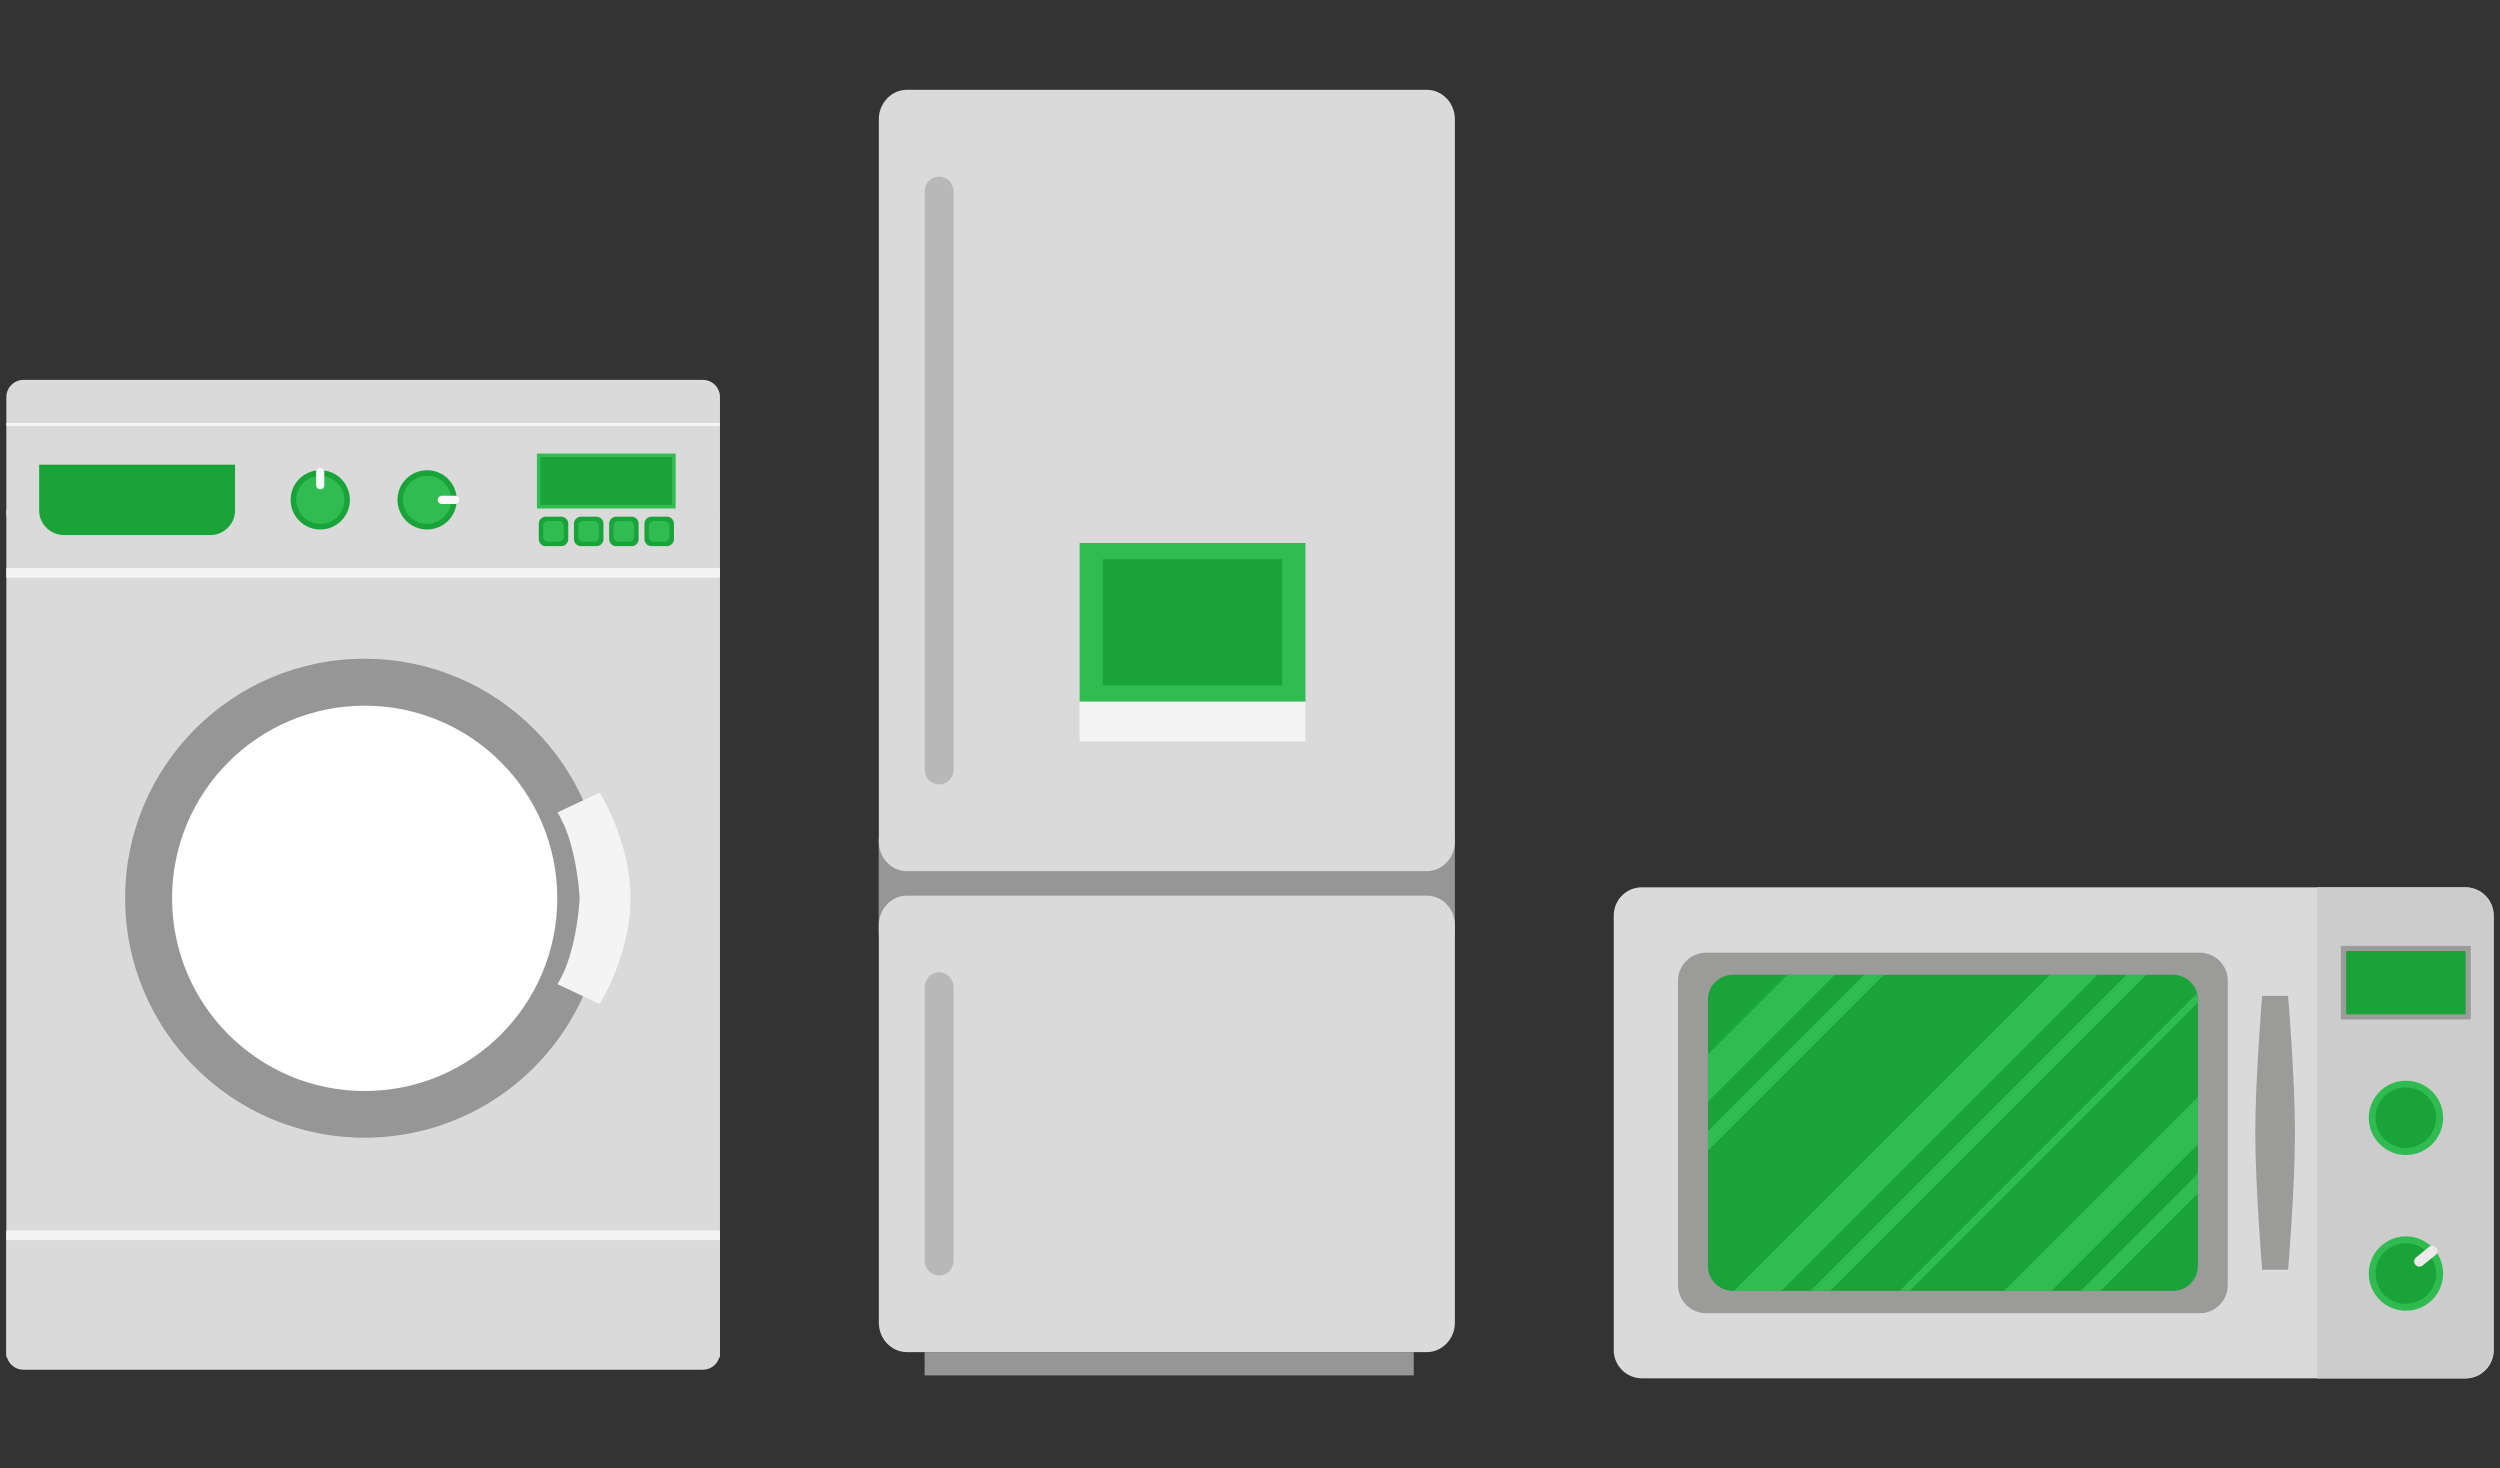 <?xml version="1.0" encoding="UTF-8"?>
<svg id="_レイヤー_1" data-name="レイヤー_1" xmlns="http://www.w3.org/2000/svg" version="1.1" viewBox="0 0 189 111">
  <rect x="0" y="0" width="189" height="111" fill="#333333" stroke="none"/>
  <!-- Generator: Adobe Illustrator 30.0.0, SVG Export Plug-In . SVG Version: 2.1.1 Build 123)  -->
  <defs>
    <style>
      .st0 {
        fill: #2fbb4f;
      }

      .st1 {
        fill: #9b9b9a;
      }

      .st2 {
        fill: #eceaea;
      }

      .st3 {
        fill: #f4f4f4;
      }

      .st4 {
        fill: #969696;
      }

      .st5 {
        fill: #30bc50;
      }

      .st6 {
        fill: #ccc;
      }

      .st7 {
        fill: #19a339;
      }

      .st8 {
        fill: #fff;
      }

      .st9 {
        fill: #f9f9f9;
      }

      .st10 {
        fill: #b8b8b8;
      }

      .st11 {
        fill: #dadada;
      }
    </style>
  </defs>
  <path class="st11" d="M54.43,38.52H.48v64.09h53.95V38.52Z"/>
  <path class="st11" d="M54.43,39.02v-9.01c0-.71-.58-1.29-1.29-1.29H1.77c-.71,0-1.29.58-1.29,1.29v9.01h53.95Z"/>
  <path class="st3" d="M54.43,42.94H.48v.73h53.95v-.73Z"/>
  <path class="st11" d="M.48,93.25v9.01c0,.71.58,1.29,1.29,1.29h51.37c.71,0,1.29-.58,1.29-1.29v-9.01H.48Z"/>
  <path class="st3" d="M54.43,93.02H.48v.73h53.95v-.73Z"/>
  <path class="st3" d="M54.43,31.98H.48v.23h53.95v-.23Z"/>
  <path class="st4" d="M45.67,67.9c0,10-8.11,18.11-18.11,18.11s-18.1-8.11-18.1-18.11,8.11-18.1,18.1-18.1,18.11,8.11,18.11,18.1Z"/>
  <path class="st3" d="M45.33,59.92l-3.19,1.5c1.5,2.34,1.68,6.49,1.68,6.49,0,0-.18,4.15-1.68,6.49l3.19,1.5s2.34-3.67,2.34-7.99-2.34-7.99-2.34-7.99Z"/>
  <path class="st8" d="M42.13,67.91c0,8.05-6.52,14.57-14.56,14.57s-14.56-6.52-14.56-14.57,6.52-14.56,14.56-14.56,14.56,6.52,14.56,14.56Z"/>
  <path class="st7" d="M2.96,35.13v3.46c0,1.02.84,1.86,1.86,1.86h11.09c1.02,0,1.86-.84,1.86-1.86v-3.46H2.96Z"/>
  <path class="st7" d="M26.45,37.79c0,1.24-1,2.24-2.24,2.24s-2.24-1-2.24-2.24,1-2.24,2.24-2.24,2.24,1,2.24,2.24Z"/>
  <path class="st5" d="M26.03,37.79c0,1.01-.82,1.82-1.82,1.82s-1.82-.82-1.82-1.82.82-1.82,1.82-1.82,1.82.82,1.82,1.82Z"/>
  <path class="st9" d="M24.21,35.37c.17,0,.31.14.31.31v1c0,.17-.14.31-.31.31s-.31-.14-.31-.31v-1c0-.17.14-.31.31-.31Z"/>
  <path class="st7" d="M32.29,40.03c-1.24,0-2.24-1-2.24-2.24s1-2.24,2.24-2.24,2.24,1,2.24,2.24c0,1.24-1,2.24-2.24,2.24Z"/>
  <path class="st5" d="M32.29,39.61c-1.01,0-1.83-.82-1.83-1.82s.82-1.82,1.83-1.82,1.82.82,1.82,1.82-.82,1.82-1.82,1.82Z"/>
  <path class="st9" d="M34.71,37.79c0,.17-.14.31-.31.31h-1c-.17,0-.31-.14-.31-.31s.14-.31.31-.31h1c.17,0,.31.14.31.31Z"/>
  <path class="st7" d="M42.96,40.76c0,.29-.24.53-.53.53h-1.17c-.29,0-.53-.24-.53-.53v-1.17c0-.29.24-.53.53-.53h1.17c.29,0,.53.24.53.53v1.17Z"/>
  <path class="st5" d="M42.62,40.58c0,.21-.17.37-.37.37h-.82c-.2,0-.37-.17-.37-.37v-.82c0-.2.17-.37.37-.37h.82c.21,0,.37.17.37.37v.82Z"/>
  <path class="st7" d="M45.62,40.76c0,.29-.24.53-.53.53h-1.17c-.29,0-.53-.24-.53-.53v-1.17c0-.29.24-.53.53-.53h1.17c.29,0,.53.24.53.53v1.17Z"/>
  <path class="st5" d="M45.28,40.58c0,.21-.17.37-.37.37h-.82c-.2,0-.37-.17-.37-.37v-.82c0-.2.17-.37.37-.37h.82c.2,0,.37.17.37.37v.82Z"/>
  <path class="st7" d="M48.28,40.76c0,.29-.24.53-.53.53h-1.17c-.29,0-.53-.24-.53-.53v-1.17c0-.29.24-.53.53-.53h1.17c.29,0,.53.24.53.53v1.17Z"/>
  <path class="st5" d="M47.94,40.58c0,.21-.17.37-.37.37h-.82c-.2,0-.37-.17-.37-.37v-.82c0-.2.17-.37.37-.37h.82c.2,0,.37.17.37.37v.82Z"/>
  <path class="st7" d="M50.95,40.76c0,.29-.24.53-.53.53h-1.17c-.29,0-.53-.24-.53-.53v-1.17c0-.29.24-.53.53-.53h1.17c.29,0,.53.24.53.53v1.17Z"/>
  <path class="st5" d="M50.61,40.58c0,.21-.17.37-.37.37h-.82c-.21,0-.37-.17-.37-.37v-.82c0-.2.17-.37.37-.37h.82c.2,0,.37.17.37.37v.82Z"/>
  <path class="st7" d="M50.95,34.42h-10.23v3.89h10.23v-3.89Z"/>
  <path class="st5" d="M51.08,38.44h-10.49v-4.15h10.49v4.15ZM40.85,38.17h9.96v-3.62h-9.96v3.62Z"/>
  <path class="st4" d="M109.99,63.38h-43.56v7.29h43.56v-7.29Z"/>
  <path class="st11" d="M109.99,63.64c0,1.22-.96,2.22-2.12,2.22h-39.31c-1.17,0-2.12-1-2.12-2.22V9.01c0-1.22.96-2.22,2.12-2.22h39.31c1.17,0,2.12,1,2.12,2.22v54.63Z"/>
  <path class="st10" d="M72.09,58.19c0,.61-.48,1.11-1.06,1.11h-.06c-.58,0-1.06-.5-1.06-1.11V14.46c0-.61.48-1.11,1.06-1.11h.06c.58,0,1.06.5,1.06,1.11v43.74Z"/>
  <path class="st11" d="M109.99,100c0,1.22-.96,2.22-2.12,2.22h-39.31c-1.17,0-2.12-1-2.12-2.22v-30.07c0-1.22.96-2.22,2.12-2.22h39.31c1.17,0,2.12,1,2.12,2.22v30.07Z"/>
  <path class="st10" d="M72.09,95.31c0,.61-.48,1.11-1.06,1.11h-.06c-.58,0-1.06-.5-1.06-1.11v-20.69c0-.61.48-1.11,1.06-1.11h.06c.58,0,1.06.5,1.06,1.11v20.69Z"/>
  <path class="st4" d="M106.88,102.22h-36.98v1.76h36.98v-1.76Z"/>
  <path class="st5" d="M98.69,41.05h-17.07v12h17.07v-12Z"/>
  <path class="st7" d="M96.93,42.28h-13.56v9.53h13.56v-9.53Z"/>
  <path class="st3" d="M98.69,53.05h-17.07v3h17.07v-3Z"/>
  <path class="st11" d="M188.52,102.07c0,1.18-.96,2.13-2.13,2.13h-62.26c-1.18,0-2.13-.96-2.13-2.13v-32.86c0-1.18.95-2.13,2.13-2.13h62.26c1.18,0,2.13.96,2.13,2.13v32.86Z"/>
  <path class="st6" d="M186.39,67.08h-11.22v37.13h11.22c1.18,0,2.13-.96,2.13-2.13v-32.86c0-1.18-.96-2.13-2.13-2.13Z"/>
  <path class="st1" d="M168.42,97.15c0,1.18-.95,2.13-2.13,2.13h-37.3c-1.18,0-2.13-.95-2.13-2.13v-23c0-1.18.96-2.13,2.13-2.13h37.3c1.18,0,2.13.95,2.13,2.13v23Z"/>
  <path class="st7" d="M166.16,95.72c0,1.03-.85,1.87-1.9,1.87h-33.24c-1.05,0-1.9-.84-1.9-1.87v-20.16c0-1.03.85-1.87,1.9-1.87h33.24c1.05,0,1.9.84,1.9,1.87v20.16Z"/>
  <path class="st5" d="M129.12,83.3l9.6-9.6h-3.59l-6.01,6.01v3.59Z"/>
  <path class="st5" d="M129.12,86.99l13.29-13.29h-1.49l-11.8,11.8v1.49Z"/>
  <path class="st5" d="M134.67,97.59l23.89-23.89h-3.59l-23.89,23.89h3.59Z"/>
  <path class="st5" d="M138.37,97.59l23.89-23.89h-1.49l-23.89,23.89h1.49Z"/>
  <path class="st5" d="M144.36,97.59l21.8-21.8v-.23c0-.16-.03-.31-.06-.46l-22.48,22.48h.74Z"/>
  <path class="st5" d="M155.09,97.59l11.06-11.06v-3.59l-14.65,14.65h3.59Z"/>
  <path class="st5" d="M158.79,97.59l7.36-7.36v-1.49l-8.85,8.85h1.49Z"/>
  <path class="st1" d="M172.98,75.29h-1.96s-.52,6.24-.52,10.35.52,10.35.52,10.35h1.96s.52-6.24.52-10.35-.52-10.35-.52-10.35Z"/>
  <path class="st0" d="M184.7,84.51c0,1.55-1.26,2.81-2.81,2.81s-2.81-1.26-2.81-2.81,1.26-2.81,2.81-2.81,2.81,1.26,2.81,2.81Z"/>
  <path class="st7" d="M184.17,84.5c0,1.26-1.03,2.29-2.29,2.29s-2.29-1.03-2.29-2.29,1.02-2.29,2.29-2.29,2.29,1.02,2.29,2.29Z"/>
  <path class="st0" d="M184.7,96.28c0,1.55-1.26,2.81-2.81,2.81s-2.81-1.26-2.81-2.81,1.26-2.81,2.81-2.81c1.55,0,2.81,1.26,2.81,2.81Z"/>
  <path class="st7" d="M184.17,96.28c0,1.26-1.03,2.29-2.29,2.29s-2.29-1.02-2.29-2.29,1.02-2.29,2.29-2.29c1.26,0,2.29,1.02,2.29,2.29Z"/>
  <path class="st2" d="M184.19,94.33c.14.17.11.42-.06.55l-.98.79c-.17.14-.42.11-.55-.06-.14-.17-.11-.42.06-.55l.97-.79c.17-.14.42-.11.55.06Z"/>
  <path class="st7" d="M186.6,71.7h-9.42v5.17h9.42v-5.17Z"/>
  <path class="st1" d="M186.79,77.07h-9.82v-5.56h9.82v5.56ZM177.37,76.68h9.03v-4.78h-9.03v4.78Z"/>
</svg>